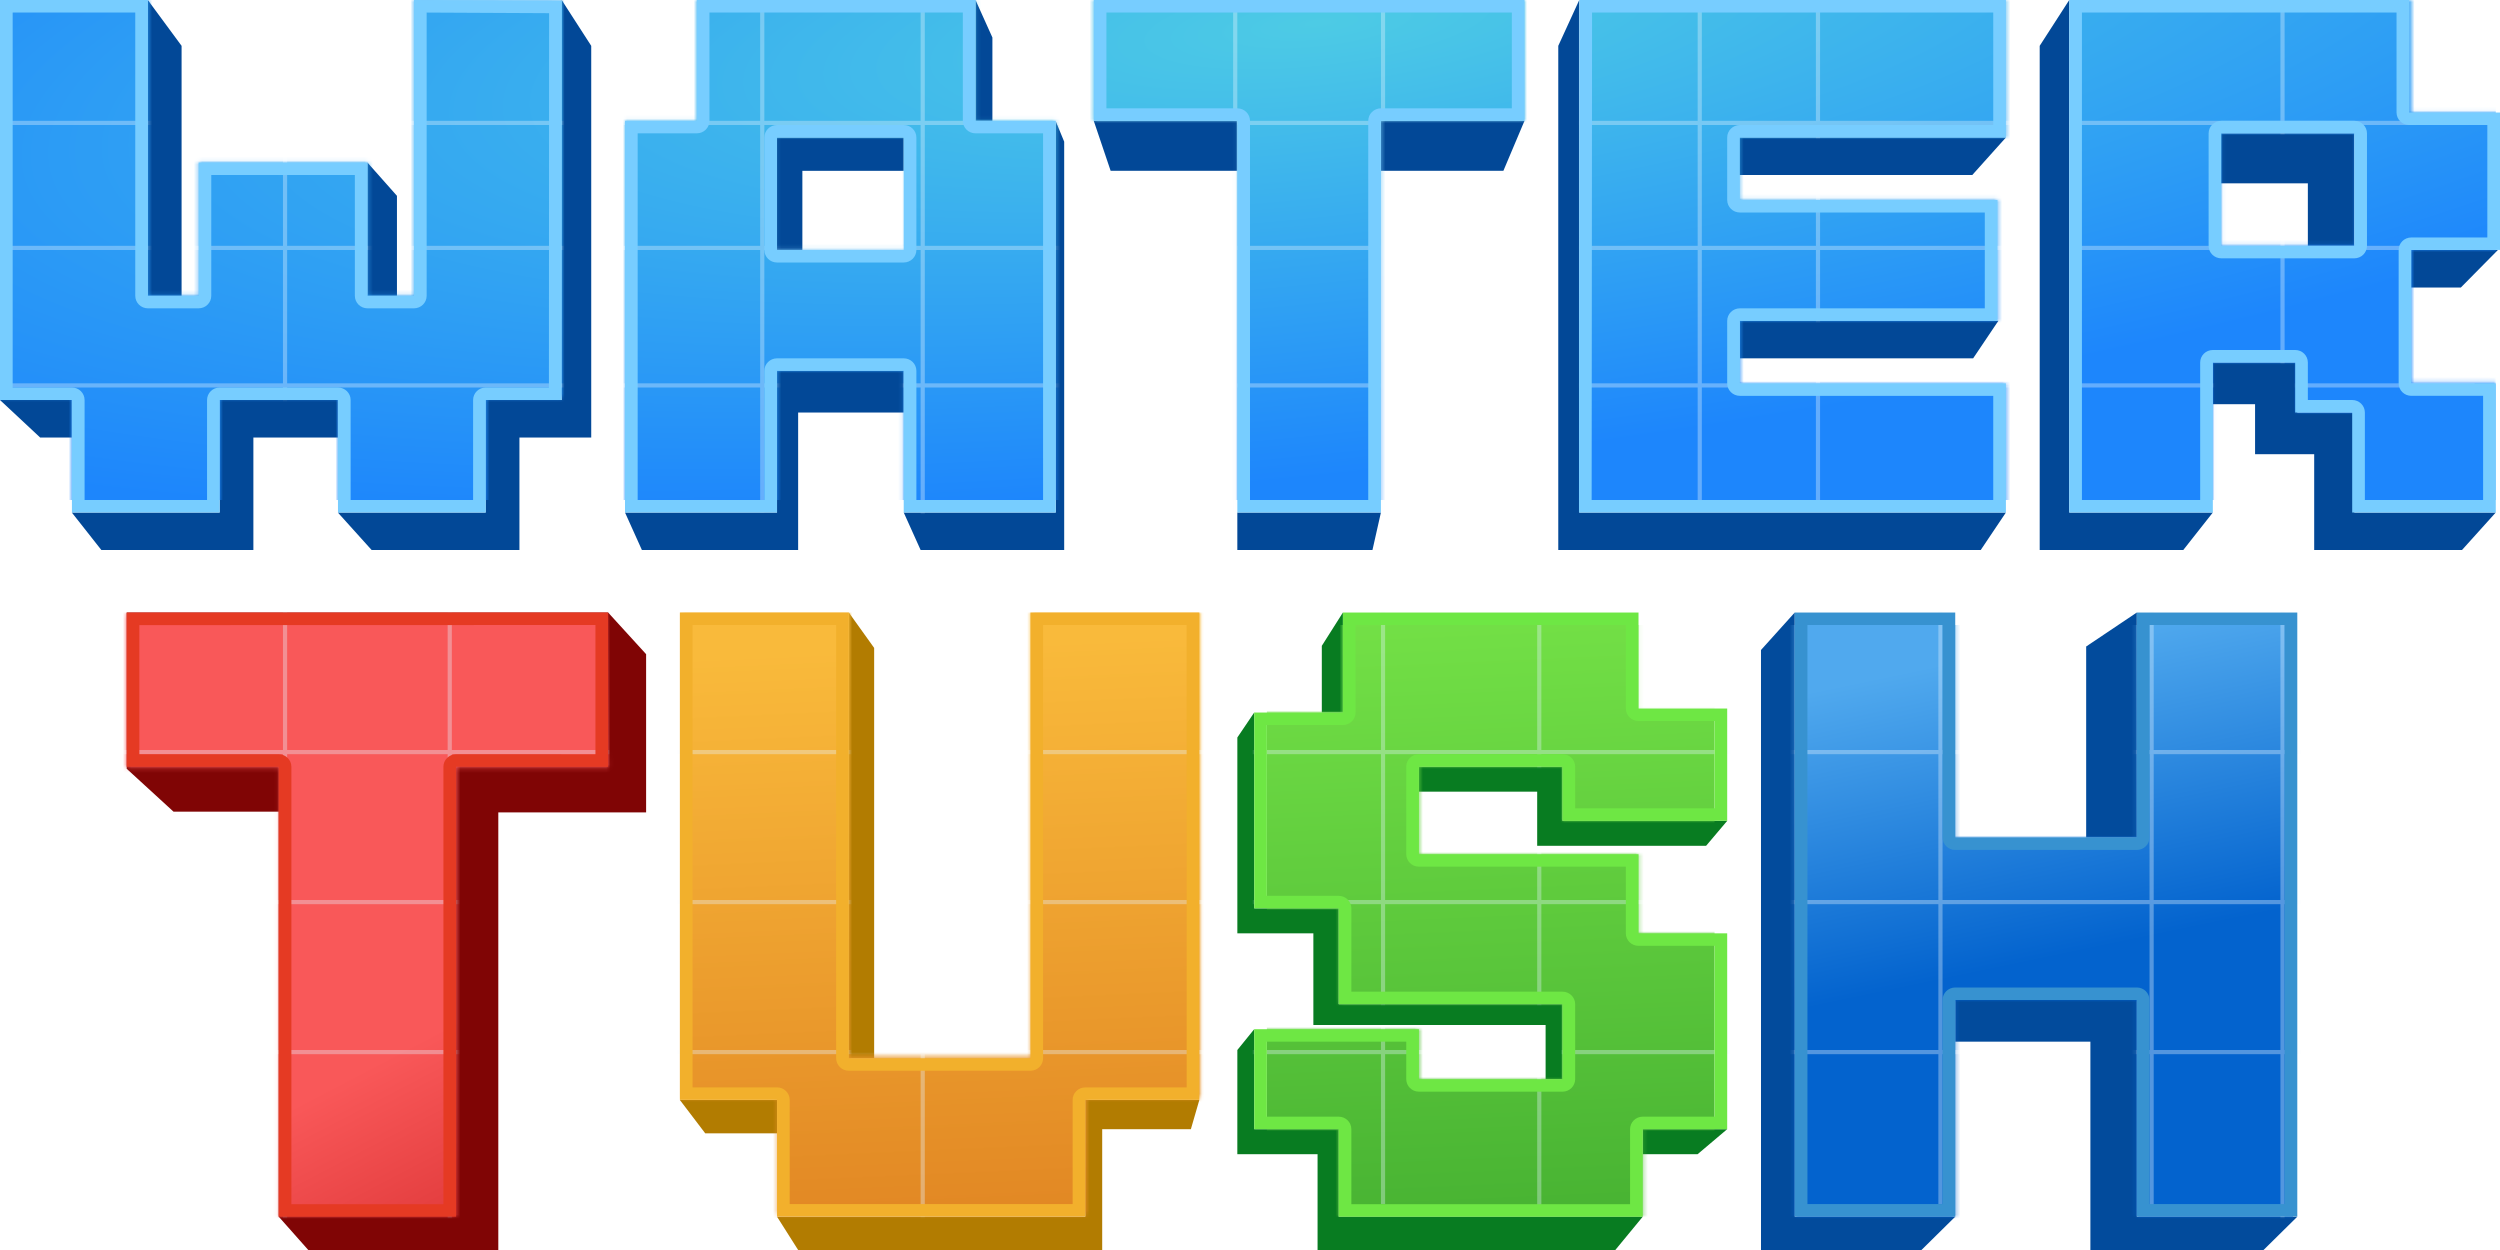 <?xml version="1.0" encoding="UTF-8"?>
<svg xmlns="http://www.w3.org/2000/svg" width="600" height="300" viewBox="0 0 600 300" fill="none">
  <path d="M145.946 147L155.067 157V194.969H119.594V300H73.986L66.892 292V194.801H41.645L30.405 184.5V147H145.946Z" fill="#800505"></path>
  <path d="M203.716 254H209.797V155.5L203.716 147V254Z" fill="#B27C01"></path>
  <path d="M169.257 272L163.176 264H186.487V272H169.257Z" fill="#B27C01"></path>
  <path d="M191.554 300L186.487 292H260.473V264H287.838L285.811 271H264.527V300H191.554Z" fill="#B27C01"></path>
  <path d="M340.541 184V190H368.923V203H409.459L414.531 197H375.004V184H340.541Z" fill="#087C21"></path>
  <path d="M407.432 277L414.531 271H394.265V277H407.432Z" fill="#087C21"></path>
  <path d="M387.673 300L394.265 292H321.284V271H301.014L301.017 247L296.963 252L296.959 277H316.216V300H387.673Z" fill="#087C21"></path>
  <path d="M317.234 155L322.301 147V171H317.234V155Z" fill="#087C21"></path>
  <path d="M296.963 177L301.014 171V218H321.288V241H375V259H370.946V246H315.207V224H296.963L296.963 177Z" fill="#087C21"></path>
  <path d="M500.68 155.16L512.838 147V201H500.68V155.16Z" fill="#024B9C"></path>
  <path d="M469.261 240V250H501.693L501.693 300H543.247L551.355 292H512.842V240H469.261Z" fill="#024B9C"></path>
  <path d="M422.635 155.999L430.743 147V292H469.257L461.149 300H422.639L422.635 155.999Z" fill="#024B9C"></path>
  <path d="M9.628 105L0 96H17.23V105H9.628Z" fill="#024897"></path>
  <path d="M24.324 132L17.23 123H52.703V96H81.083V105H60.811V132H24.324Z" fill="#024897"></path>
  <path d="M89.189 132L81.079 123H116.552L116.556 96H134.799L134.799 4.30346e-05L141.894 11V105H124.664V132H89.189Z" fill="#024897"></path>
  <path d="M95.27 47V71H88.176V39L95.27 47Z" fill="#024897"></path>
  <path d="M43.581 11V71H35.473V4.30346e-05L43.581 11Z" fill="#024897"></path>
  <path d="M266.554 41L262.5 29H296.959V41H266.554Z" fill="#024897"></path>
  <path d="M360.811 41H331.419V29H365.878L360.811 41Z" fill="#024897"></path>
  <path d="M296.959 132V123H331.419L329.392 132H296.959Z" fill="#024897"></path>
  <path d="M373.986 11L379.026 4.30346e-05V123.001H481.419L475.376 132H373.986V11Z" fill="#024897"></path>
  <path d="M473.348 42H417.36V32.999H481.419L473.348 42Z" fill="#024897"></path>
  <path d="M473.556 86L479.609 77H417.568V86H473.556Z" fill="#024897"></path>
  <path d="M590.605 69.001L599.493 60H578.209V69.001H590.605Z" fill="#024897"></path>
  <path d="M590.878 132L598.986 123H565.034V99H551.351V87H531.081V97H541.216V109H555.405V132H590.878Z" fill="#024897"></path>
  <path d="M489.527 11L496.622 0V123H531.081L523.986 132H489.527V11Z" fill="#024897"></path>
  <path d="M553.885 44H532.601V32H565.034V59H553.885V44Z" fill="#024897"></path>
  <path d="M192.569 41V60H186.485V33H216.894V41H192.569Z" fill="#024897"></path>
  <path d="M238.177 9.001L234.123 0.001V29.001H238.177V9.001Z" fill="#024897"></path>
  <path d="M220.948 132L216.894 123H253.38V29.1L255.405 34V132H220.948Z" fill="#024897"></path>
  <path d="M154.056 132L150.002 123H186.488V89H216.894V99H191.554V132H154.056Z" fill="#024897"></path>
  <mask id="mask0_1161_416702" style="mask-type:alpha" maskUnits="userSpaceOnUse" x="0" y="0" width="600" height="292">
    <path d="M0 95.326V4.57764e-05H35.534V70.871H47.706V38.929H88.281V70.871H99.439V4.57764e-05L134.942 0.179L134.893 95.475H116.684V122.776H81.181V95.475H52.778V122.776H17.275V95.326H0Z" fill="#D9D9D9"></path>
    <path d="M30.431 184.196H66.948V292H109.552V184.196L146.069 184.21L145.435 147.232L30.431 147.263V184.196Z" fill="#D9D9D9"></path>
    <path d="M262.5 28.947H296.959V123H331.39V28.947H365.878V4.57764e-05H262.5V28.947Z" fill="#D9D9D9"></path>
    <path d="M379.882 121.778V4.57764e-05H481.419V32.94H417.413V47.913H479.392V77H417.568V92H481.419V121.778H379.882Z" fill="#D9D9D9"></path>
    <path fill-rule="evenodd" clip-rule="evenodd" d="M497.549 4.57764e-05V122.776H531.023V86.842H551.31V98.82H565.511V122.776H598.976V91.833H578.698V59.883H600V26.951H578.698V4.57764e-05H497.549ZM533.052 58.893V31.942H565.511V58.893H533.052Z" fill="#D9D9D9"></path>
    <path d="M163.314 263.52V146.733H203.888V253.538H247.506V146.733H288.081V263.52H260.693V291.469H186.644V263.52H163.314Z" fill="#D9D9D9"></path>
    <path d="M322.297 171.061V147.23L393.068 147.232V170.852H414.37V197H375V184H340.541V205H393.243V224H414.527V271H394.257V291.968H321.284V271H301.014V247H340.541V259H375V240.707H321.555V218L301.014 217.937V171L322.297 171.061Z" fill="#D9D9D9"></path>
    <path d="M469.257 201V147H430.743V292H469.257V240H512.838V292H551.351V147.11L512.838 147V201H469.257Z" fill="#D9D9D9"></path>
    <path fill-rule="evenodd" clip-rule="evenodd" d="M167.23 4.57764e-05V28.947H150V123H186.486V89H216.892V123H253.378V28.947H234.122V4.57764e-05H167.23ZM217.582 32.94V59.891H186.137V32.94H217.582Z" fill="#D9D9D9"></path>
  </mask>
  <g mask="url(#mask0_1161_416702)">
    <g filter="url(#filter0_n_1161_416702)">
      <rect y="4.57764e-05" width="598.987" height="120" fill="url(#paint0_radial_1161_416702)"></rect>
    </g>
    <g filter="url(#filter1_n_1161_416702)">
      <path d="M28.378 147H148.987V293H28.378V147Z" fill="url(#paint1_linear_1161_416702)"></path>
      <path d="M163.176 147H288.851V293H163.176V147Z" fill="url(#paint2_linear_1161_416702)"></path>
      <path d="M304.054 150H411.487V292H304.054V150Z" fill="url(#paint3_linear_1161_416702)"></path>
      <path d="M424.662 150H550.338V296H424.662V150Z" fill="url(#paint4_linear_1161_416702)"></path>
    </g>
    <g opacity="0.5">
      <path d="M183.439 -144V29H220.952V-139H221.952V29H295.952V-138H296.952V29H331.426V-139H332.426V29H368.926V-138H369.926V29H407.439V-138H408.439V29H435.817V-144H436.817V29H547.304V-131H548.304V29H592.905V30H548.304V59H592.905V60H548.304V92H593.919V93H548.304V180H591.891V181H548.304V216H591.891V217H548.304V252H591.891V253H548.304V458H547.304V253H516.885V291H515.885V253H466.209V289H465.209V253H369.926V290H368.926V253H332.426V289H331.426V253H296.952V451H295.952V253H221.952V450H220.952V253H108.439V449H107.439V253H68.912V450H67.912V253H-7.095V252H67.912V217H-7.095V216H67.912V181H-7.095V180H67.912V93H-5.067V92H67.912V60H-6.081V59H67.912V30H-6.081V29H67.912V-139H68.912V29H182.439V-144H183.439ZM516.885 252H547.304V217H516.885V252ZM466.209 252H515.885V217H466.209V252ZM369.926 252H465.209V217H369.926V252ZM332.426 252H368.926V217H332.426V252ZM296.952 252H331.426V217H296.952V252ZM221.952 252H295.952V217H221.952V252ZM108.439 252H220.952V217H108.439V252ZM68.912 252H107.439V217H68.912V252ZM516.885 216H547.304V181H516.885V216ZM466.209 216H515.885V181H466.209V216ZM369.926 216H465.209V181H369.926V216ZM332.426 216H368.926V181H332.426V216ZM296.952 216H331.426V181H296.952V216ZM221.952 216H295.952V181H221.952V216ZM108.439 216H220.952V181H108.439V216ZM68.912 216H107.439V181H68.912V216ZM369.926 180H465.209V138H466.209V180H515.885V145H516.885V180H547.304V93H436.817V128H435.817V93H408.439V127H407.439V93H369.926V180ZM332.426 180H368.926V93H332.426V180ZM296.952 180H331.426V93H296.952V180ZM221.952 180H295.952V93H221.952V180ZM68.912 180H107.439V147H108.439V180H220.952V93H183.439V123H182.439V93H68.912V180ZM436.817 92H547.304V60H436.817V92ZM408.439 92H435.817V60H408.439V92ZM369.926 92H407.439V60H369.926V92ZM332.426 92H368.926V60H332.426V92ZM296.952 92H331.426V60H296.952V92ZM221.952 92H295.952V60H221.952V92ZM183.439 92H220.952V60H183.439V92ZM68.912 92H182.439V60H68.912V92ZM436.817 59H547.304V30H436.817V59ZM408.439 59H435.817V30H408.439V59ZM369.926 59H407.439V30H369.926V59ZM332.426 59H368.926V30H332.426V59ZM296.952 59H331.426V30H296.952V59ZM221.952 59H295.952V30H221.952V59ZM183.439 59H220.952V30H183.439V59ZM68.912 59H182.439V30H68.912V59Z" fill="#E6F6FF" fill-opacity="0.7"></path>
    </g>
  </g>
  <path d="M231.081 29V3H170.27V29C170.27 30.657 168.909 32 167.23 32H153.041V120H183.446V89C183.446 87.343 184.807 86 186.486 86H216.892C218.571 86 219.932 87.343 219.932 89V120H250.338V32H234.122C232.442 32 231.081 30.657 231.081 29ZM328.378 29C328.378 27.343 329.74 26 331.419 26H362.838V3H265.541V26H296.959C298.639 26 300 27.343 300 29V120H328.378V29ZM414.527 33C414.527 31.343 415.888 30 417.568 30H478.378V3H382.093L381.997 120H478.378V95.001H417.568C415.888 95.001 414.527 93.658 414.527 92.001V77.001C414.527 75.344 415.888 74.001 417.568 74.001H476.351V51H417.568C415.888 51 414.527 49.657 414.527 48V33ZM575.676 92V59.992C575.676 58.335 577.037 56.992 578.716 56.992H596.959V30H578.209C576.53 30 575.169 28.657 575.169 27V3H499.662V120H528.041V87C528.041 85.343 529.402 84 531.081 84H550.845C552.524 84 553.885 85.343 553.885 87V96H564.527C566.206 96 567.568 97.343 567.568 99V120H595.946V95H578.716C577.037 95 575.676 93.657 575.676 92ZM99.355 71V4.57764e-05L134.828 0.18L134.779 96H116.585V123H81.112V96H52.733V123H17.26V96H0V4.57764e-05H35.504V71H47.666V39H88.206V71H99.355ZM216.892 60V33H186.486V60H216.892ZM565.034 59V32H533.108V59H565.034ZM102.396 71C102.396 72.657 101.034 74 99.355 74H88.206C86.527 74 85.166 72.657 85.166 71V42H50.706V71C50.706 72.657 49.345 74 47.666 74H35.504C33.825 74 32.463 72.657 32.463 71V3H3.041V93H17.26C18.94 93 20.301 94.343 20.301 96V120H49.693V96C49.693 94.343 51.054 93 52.733 93H81.112C82.791 93 84.152 94.343 84.152 96V120H113.544V96C113.544 94.343 114.906 93 116.585 93H131.74L131.785 3.164L102.396 3.015V71ZM219.932 60C219.932 61.657 218.571 63 216.892 63H186.486C184.807 63 183.446 61.657 183.446 60V33C183.446 31.343 184.807 30 186.486 30H216.892C218.571 30 219.932 31.343 219.932 33V60ZM417.568 48H479.392V77.001H417.568V92.001H481.419V123H378.954L379.054 4.57764e-05H481.419V33H417.568V48ZM568.074 59C568.074 60.657 566.713 62 565.034 62H533.108C531.429 62 530.068 60.657 530.068 59V32C530.068 30.343 531.429 29 533.108 29H565.034C566.713 29 568.074 30.343 568.074 32V59ZM253.378 29V123H216.892V89H186.486V123H150V29H167.23V4.57764e-05H234.122V29H253.378ZM331.419 123H296.959V29H262.5V4.57764e-05H365.878V29H331.419V123ZM578.209 27H600V59.992H578.716V92H598.987V123H564.527V99H550.845V87H531.081V123H496.622V4.57764e-05H578.209V27Z" fill="#77CDFF"></path>
  <path d="M466.216 150H433.784V288.968H466.216V240C466.216 238.343 467.577 237 469.257 237H512.838C514.517 237 515.878 238.343 515.878 240V288.968H548.311V150.001H515.878V200.988C515.878 202.645 514.517 203.988 512.838 203.988H469.257C467.577 203.988 466.216 202.645 466.216 200.988V150ZM512.838 200.988V147.001H551.351V291.968H512.838V240H469.257V291.968H430.743V147L469.257 147.001V200.988H512.838Z" fill="#3792D0"></path>
  <path d="M390.202 170.04V150H325.338V171C325.338 172.657 323.976 174 322.297 174H304.054V215H321.283C322.963 215 324.324 216.343 324.324 218V238H375C376.679 238 378.04 239.343 378.04 241V259C378.04 260.657 376.679 262 375 262H340.54C338.861 262 337.5 260.657 337.5 259V250H304.054V268H321.283C322.963 268 324.324 269.343 324.324 271V289H391.216V271C391.216 269.343 392.577 268 394.256 268H411.486V227H393.243C391.564 227 390.202 225.657 390.202 224V208H340.54C338.861 208 337.5 206.657 337.5 205V184C337.5 182.343 338.861 181 340.54 181H375C376.679 181 378.04 182.343 378.04 184V194H411.486V173.04H393.243C391.564 173.04 390.202 171.697 390.202 170.04ZM414.527 170.04V197H375V184H340.54V205H393.243V224H414.527V271H394.256V292H321.283V271H301.013V247H340.54V259H375V241H321.283V218H301.013V171H322.297V147H393.243V170.04H414.527Z" fill="#6EE744"></path>
  <path d="M247.297 253.977V147H287.838V263.975H260.473V291.968H186.487V263.975H163.176V147H203.716V253.977H247.297ZM250.338 253.977C250.338 255.633 248.977 256.977 247.297 256.977H203.716C202.037 256.977 200.676 255.633 200.676 253.977V150H166.216V260.975H186.487C188.166 260.975 189.527 262.318 189.527 263.975V288.968H257.433V263.975C257.433 262.318 258.794 260.975 260.473 260.975H284.797V150H250.338V253.977Z" fill="#F2B02C"></path>
  <path d="M145.946 184.037L109.459 184.023V292H66.892V184.023H30.405V147.031L145.946 147V184.037ZM69.932 289H106.419V184.023C106.419 183.228 106.739 182.465 107.31 181.902C107.88 181.34 108.654 181.023 109.46 181.023L142.905 181.035V150L33.446 150.03V181.023H66.892C68.571 181.023 69.932 182.367 69.932 184.023V289Z" fill="#E53A23"></path>
  <defs>
    <filter id="filter0_n_1161_416702" x="0" y="4.57764e-05" width="598.986" height="120" filterUnits="userSpaceOnUse" color-interpolation-filters="sRGB">
      <feFlood flood-opacity="0" result="BackgroundImageFix"></feFlood>
      <feBlend mode="normal" in="SourceGraphic" in2="BackgroundImageFix" result="shape"></feBlend>
      <feTurbulence type="fractalNoise" baseFrequency="0.125 0.125" stitchTiles="stitch" numOctaves="3" result="noise" seed="3829"></feTurbulence>
      <feColorMatrix in="noise" type="luminanceToAlpha" result="alphaNoise"></feColorMatrix>
      <feComponentTransfer in="alphaNoise" result="coloredNoise1">
        <feFuncA type="discrete"></feFuncA>
      </feComponentTransfer>
      <feComposite operator="in" in2="shape" in="coloredNoise1" result="noise1Clipped"></feComposite>
      <feFlood flood-color="rgba(255, 253, 253, 0.06)" result="color1Flood"></feFlood>
      <feComposite operator="in" in2="noise1Clipped" in="color1Flood" result="color1"></feComposite>
      <feMerge result="effect1_noise_1161_416702">
        <feMergeNode in="shape"></feMergeNode>
        <feMergeNode in="color1"></feMergeNode>
      </feMerge>
    </filter>
    <filter id="filter1_n_1161_416702" x="28.378" y="147" width="521.959" height="149" filterUnits="userSpaceOnUse" color-interpolation-filters="sRGB">
      <feFlood flood-opacity="0" result="BackgroundImageFix"></feFlood>
      <feBlend mode="normal" in="SourceGraphic" in2="BackgroundImageFix" result="shape"></feBlend>
      <feTurbulence type="fractalNoise" baseFrequency="0.125 0.125" stitchTiles="stitch" numOctaves="3" result="noise" seed="3829"></feTurbulence>
      <feColorMatrix in="noise" type="luminanceToAlpha" result="alphaNoise"></feColorMatrix>
      <feComponentTransfer in="alphaNoise" result="coloredNoise1">
        <feFuncA type="discrete"></feFuncA>
      </feComponentTransfer>
      <feComposite operator="in" in2="shape" in="coloredNoise1" result="noise1Clipped"></feComposite>
      <feFlood flood-color="rgba(255, 253, 253, 0.06)" result="color1Flood"></feFlood>
      <feComposite operator="in" in2="noise1Clipped" in="color1Flood" result="color1"></feComposite>
      <feMerge result="effect1_noise_1161_416702">
        <feMergeNode in="shape"></feMergeNode>
        <feMergeNode in="color1"></feMergeNode>
      </feMerge>
    </filter>
    <radialGradient id="paint0_radial_1161_416702" cx="0" cy="0" r="1" gradientTransform="matrix(14.165 107.442 -439.121 48.936 316.694 5.581)" gradientUnits="userSpaceOnUse">
      <stop stop-color="#4DCBE5"></stop>
      <stop offset="1" stop-color="#1D86FC"></stop>
    </radialGradient>
    <linearGradient id="paint1_linear_1161_416702" x1="287.165" y1="152.103" x2="343.334" y2="259.472" gradientUnits="userSpaceOnUse">
      <stop stop-color="#F95859"></stop>
      <stop offset="1" stop-color="#B60708"></stop>
    </linearGradient>
    <linearGradient id="paint2_linear_1161_416702" x1="287.165" y1="152.103" x2="293.427" y2="293.531" gradientUnits="userSpaceOnUse">
      <stop stop-color="#F9BA3B"></stop>
      <stop offset="1" stop-color="#E18623"></stop>
    </linearGradient>
    <linearGradient id="paint3_linear_1161_416702" x1="299.048" y1="150.062" x2="305.367" y2="291.485" gradientUnits="userSpaceOnUse">
      <stop stop-color="#73E046"></stop>
      <stop offset="1" stop-color="#49B433"></stop>
    </linearGradient>
    <linearGradient id="paint4_linear_1161_416702" x1="486.972" y1="155" x2="502.205" y2="227.816" gradientUnits="userSpaceOnUse">
      <stop stop-color="#50A9EE"></stop>
      <stop offset="1" stop-color="#0363CE"></stop>
    </linearGradient>
  </defs>
</svg>
